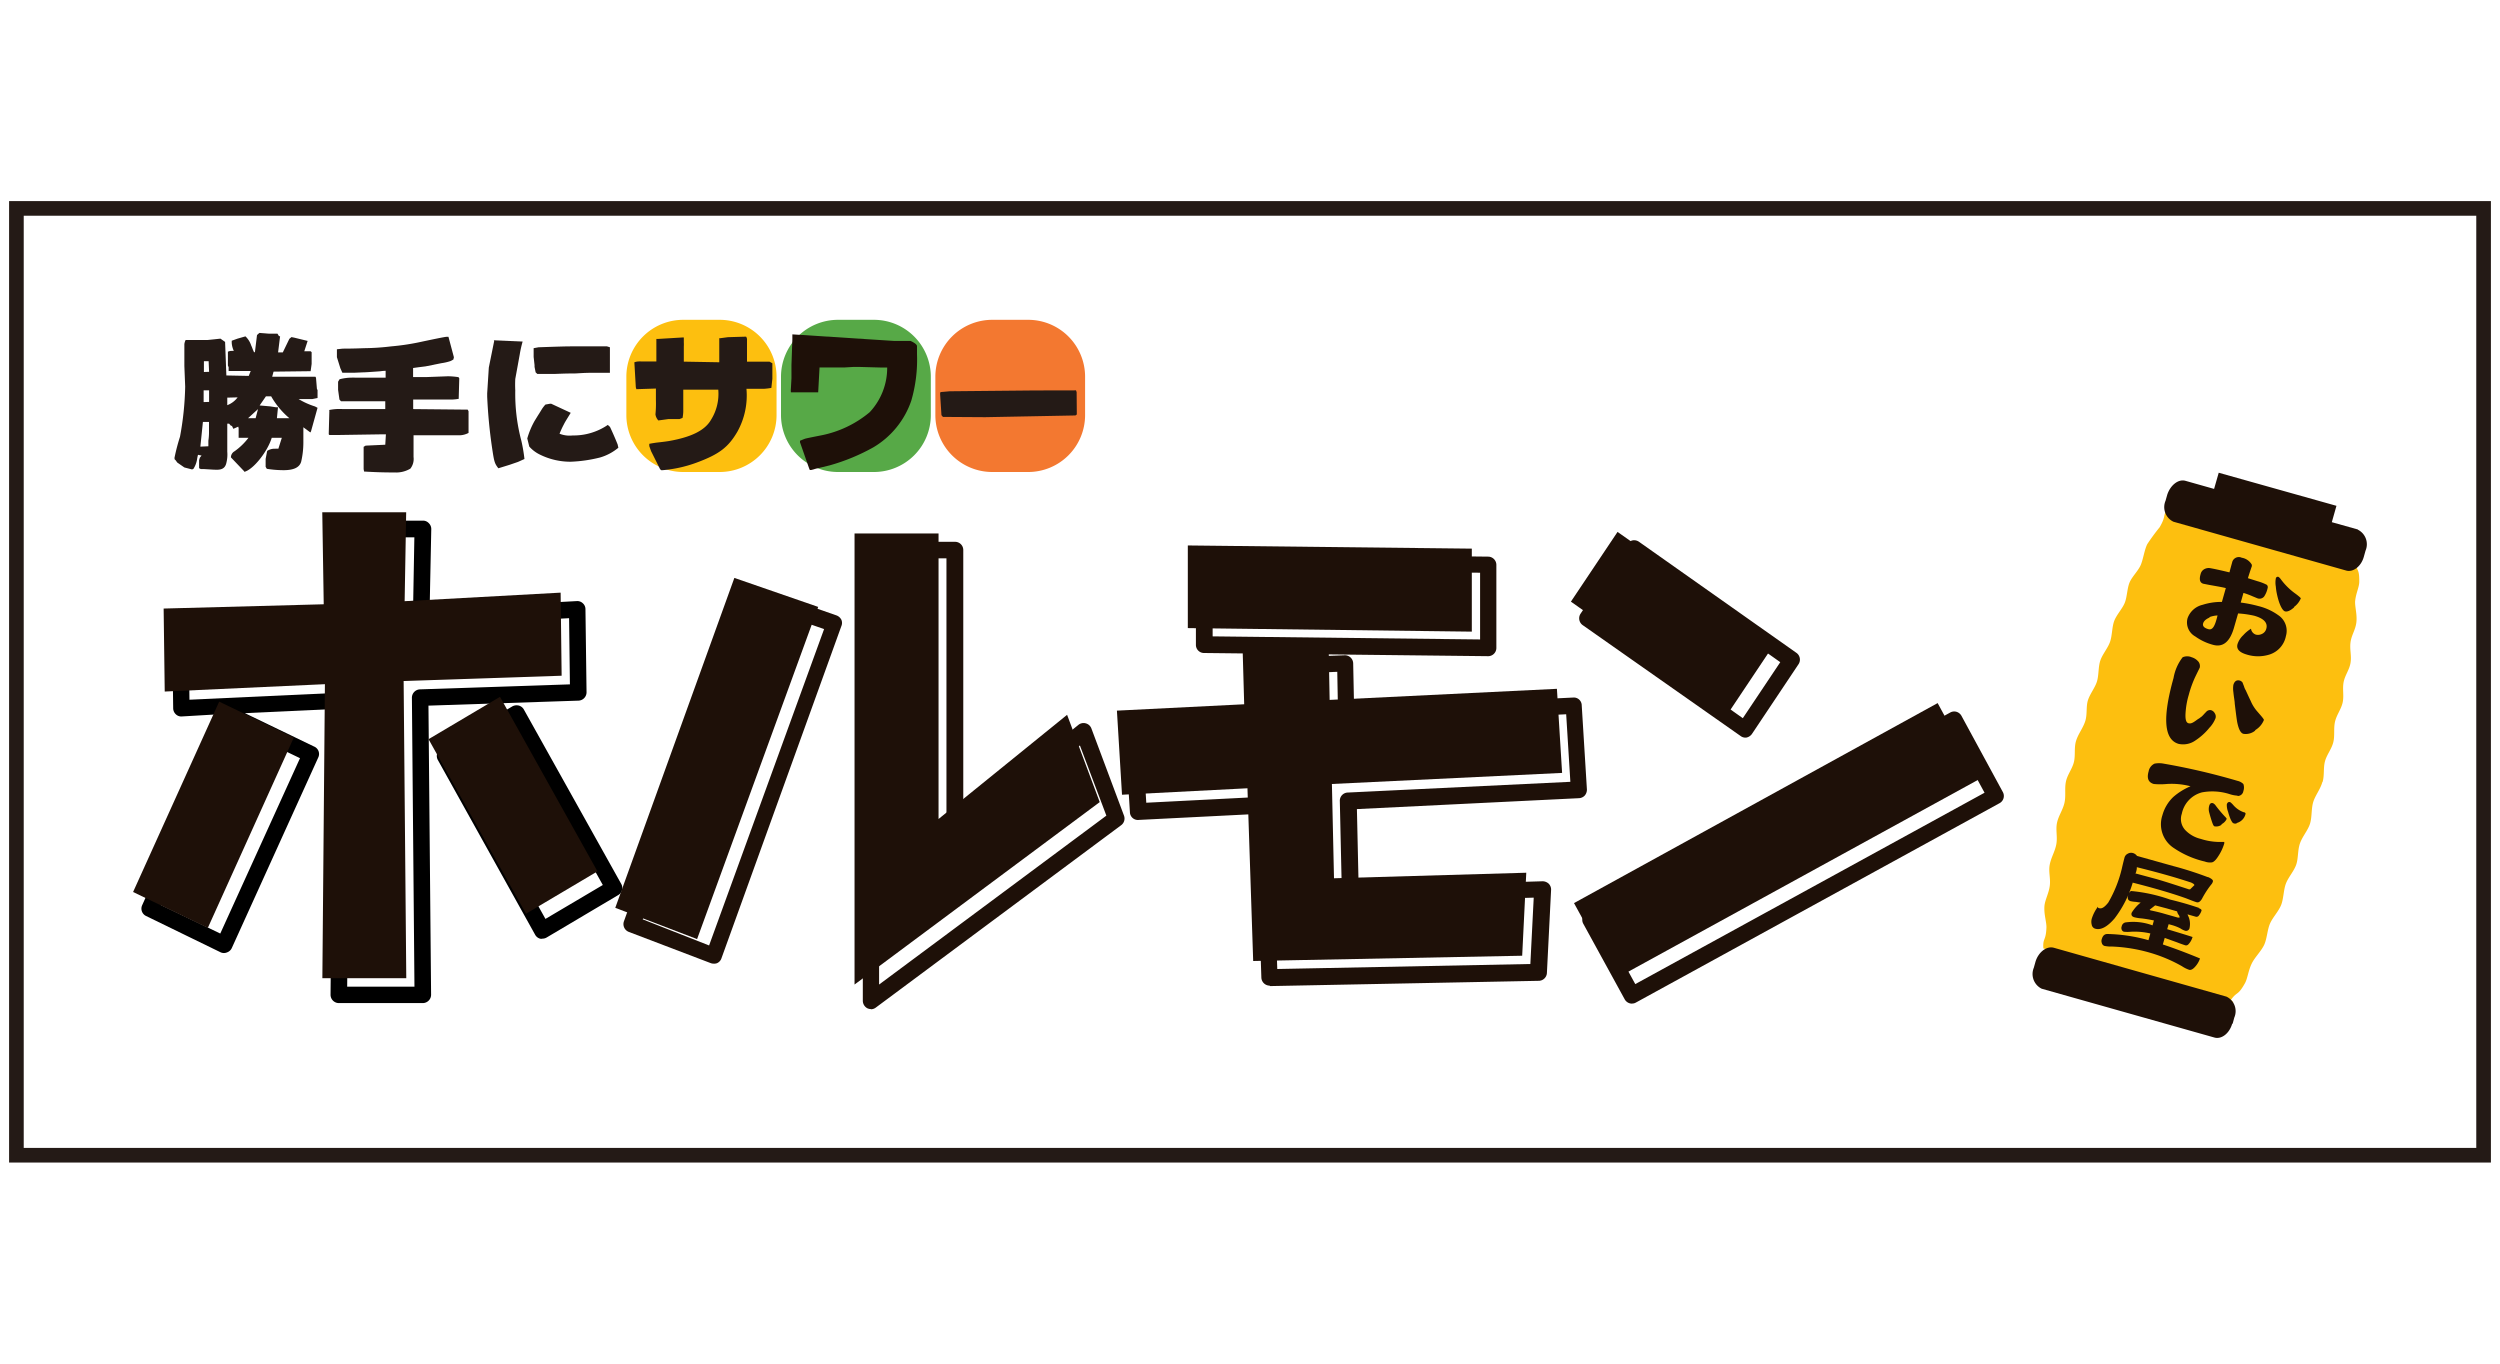 <svg xmlns="http://www.w3.org/2000/svg" viewBox="0 0 275 150"><defs><style>.cls-1{fill:#fdbf0f;}.cls-2{fill:#1e1008;}.cls-3{fill:#57a947;}.cls-4{fill:#f37830;}.cls-5{fill:#241a16;}.cls-6{fill:none;}</style></defs><g id="Layer_2" data-name="Layer 2"><g id="Layer_1-2" data-name="Layer 1"><path class="cls-1" d="M255.45,86.05c-.22.79-.78,1.45-1,2.19s-.12,1.64-.35,2.37S253.27,92,253,92.76s-.17,1.64-.42,2.36-.88,1.39-1.14,2.1-.24,1.64-.52,2.34-.94,1.37-1.23,2.06-.32,1.64-.63,2.31-1,1.34-1.34,2c-.42.83-.47,1.69-.79,2.25-.78,1.39-.85.85-1.53,1.81,0,0,.28.25.27.29s-.36-.06-.38,0,.26.26.23.29-.33-.15-.36-.12.2.32.17.35-.29-.23-.32-.2.11.35.07.36-.21-.29-.25-.28,0,.37-.05.38-.09-.35-.13-.36-.15.34-.19.33c-.86-.25-.77-.59-1.63-.83s-1,.1-1.83-.15-.76-.58-1.63-.83-1,.1-1.83-.15-.77-.58-1.63-.83-1,.1-1.83-.14-.77-.59-1.64-.84-1,.1-1.83-.15-.77-.58-1.64-.83-1,.1-1.83-.15-.78-.59-1.65-.83c0,0-.21.3-.25.28s.12-.34.09-.37-.31.21-.34.17.23-.28.21-.31-.35.09-.37,0,.3-.2.29-.24-.37,0-.37,0,.33-.11.33-.16-.35-.09-.35-.13.36,0,.37-.08-.34-.11-.33-.15c-.08-1.16.29-.76.34-2.32,0-.63-.29-1.42-.22-2.33.06-.68.49-1.41.59-2.25s-.17-1.52,0-2.34.58-1.42.72-2.23-.09-1.54.07-2.32.64-1.41.82-2.2,0-1.55.16-2.33.69-1.39.88-2.16,0-1.57.24-2.34.75-1.38,1-2.14.08-1.6.3-2.31.79-1.39,1-2.09.13-1.6.37-2.3.83-1.36,1.07-2.06.2-1.59.45-2.27.89-1.34,1.16-2,.26-1.6.54-2.26,1-1.31,1.26-2,.38-1.61.69-2.22A22.88,22.88,0,0,1,237.56,58c.78-1.34.26-1.2.93-2.12,0,0,.33.09.35,0s-.29-.23-.27-.27.34.11.37.08-.23-.29-.2-.33.31.19.34.16-.15-.33-.12-.36.25.27.29.24-.05-.36,0-.37.16.33.2.32.07-.36.11-.36,0,.36.06.37c.87.25,1-.1,1.83.15s.77.59,1.63.83,1-.1,1.83.15.77.59,1.64.83,1-.1,1.82.15a6.11,6.11,0,0,0,1.64.83c.87.24,1-.1,1.83.15s.77.59,1.63.83,1-.09,1.84.15.77.59,1.64.83,1-.1,1.84.15c0,0,0,.36,0,.38s.27-.26.31-.23-.19.31-.16.34.34-.14.36-.1-.27.23-.25.27.36,0,.38,0-.33.16-.32.2.36,0,.36.09-.35.08-.35.12.34.13.33.18-.36.07-.38.12c.15,1.1.47.67.45,2.21,0,.61-.4,1.33-.46,2.22,0,.66.24,1.43.14,2.26s-.53,1.37-.64,2.17.13,1.48,0,2.27-.61,1.35-.76,2.12.06,1.51-.11,2.26-.67,1.35-.84,2.11,0,1.51-.19,2.26-.71,1.34-.91,2.08-.05,1.53-.26,2.26"/><path class="cls-2" d="M249.64,72a4.18,4.18,0,0,1-2.5,0c-.83-.24-1.18-.63-1-1.19a2.34,2.34,0,0,1,.62-.94,3.76,3.76,0,0,1,.85-.71.79.79,0,0,0,.54.65,1,1,0,0,0,.69-.09.86.86,0,0,0,.45-.55c.19-.65-.26-1.14-1.33-1.44a10.7,10.7,0,0,0-1.77-.25l-.47,1.63c-.45,1.51-1.21,2.12-2.29,1.82a6,6,0,0,1-1.95-.92,1.76,1.76,0,0,1-.85-2,2.31,2.31,0,0,1,1.65-1.48,6.8,6.8,0,0,1,2.13-.32l.43-1.52c-.25-.07-.85-.18-1.82-.35l-.66-.13c-.37-.11-.47-.46-.29-1.07a.83.83,0,0,1,.4-.53,1,1,0,0,1,.61-.12c.59.1,1.31.27,2.16.47.12-.46.22-.82.29-1.07a.75.75,0,0,1,1.06-.54,1.56,1.56,0,0,1,1.1.75.39.39,0,0,1,0,.22s-.16.44-.42,1.28l1.08.34a5.32,5.32,0,0,1,1,.39.36.36,0,0,1,.09.36,2.68,2.68,0,0,1-.38.92.65.65,0,0,1-.75.2l-.53-.22a8.88,8.88,0,0,0-1-.37l-.3,1.06a14.31,14.31,0,0,1,1.95.39,6.32,6.32,0,0,1,2.18,1,2.06,2.06,0,0,1,.84,2.3A2.66,2.66,0,0,1,249.64,72m-6.59-4.07c-.41.18-.64.39-.71.66s.11.49.59.62.73-.39,1-1.51A2.88,2.88,0,0,0,243.05,67.88Zm9.3-1.12c-.41.36-.74.51-1,.44s-.62-.68-.87-1.82a6.33,6.33,0,0,1-.14-.91,2.49,2.49,0,0,1,0-.89.22.22,0,0,1,.3-.17,1.09,1.09,0,0,1,.23.23,7.11,7.11,0,0,0,1.68,1.65c.37.28.54.44.54.48A2.24,2.24,0,0,1,252.35,66.76Z"/><path class="cls-2" d="M243.08,80a6.76,6.76,0,0,1-1.57,1.44,2.34,2.34,0,0,1-1.85.39c-1.63-.46-1.8-2.87-.57-7.25a5.15,5.15,0,0,1,1-2.28,1.24,1.24,0,0,1,1,0,1.49,1.49,0,0,1,.65.39.78.78,0,0,1,.23.76s-.18.36-.49,1a11.84,11.84,0,0,0-.72,2,8.58,8.58,0,0,0-.33,1.74c-.08.84,0,1.29.31,1.37s.56-.11,1.08-.49c.06,0,.16-.11.31-.21s.34-.35.53-.53a.56.56,0,0,1,.56-.21.68.68,0,0,1,.4.33.67.67,0,0,1,.09.55,3.32,3.32,0,0,1-.62,1m5,.35a1.64,1.64,0,0,1-1.32.37c-.28-.08-.49-.45-.64-1.11-.07-.27-.16-1-.31-2.22,0-.27-.1-.71-.15-1.27a2.64,2.64,0,0,1,0-.78c.12-.4.35-.57.7-.48a.57.57,0,0,1,.31.22s.07.19.16.41a1.57,1.57,0,0,0,.19.44c.18.39.36.79.55,1.18a4.29,4.29,0,0,0,.65,1.07l.45.52c.24.28.36.45.35.5A2.28,2.28,0,0,1,248.06,80.32Z"/><path class="cls-2" d="M246.11,87.52a3.27,3.27,0,0,1-.83-.16,6.24,6.24,0,0,0-3.06-.2A3.05,3.05,0,0,0,240,89.51a1.78,1.78,0,0,0,.46,1.88,3.45,3.45,0,0,0,1.63.89,6.77,6.77,0,0,0,1.84.33h.74s0,.08,0,.17a5.29,5.29,0,0,1-.69,1.45q-.36.56-.66.63a1.63,1.63,0,0,1-.79-.09,10.2,10.2,0,0,1-3.43-1.5,3.12,3.12,0,0,1-1.23-3.61,4.36,4.36,0,0,1,1.2-2,7,7,0,0,1,1.89-1.17,8.18,8.18,0,0,0-2.63-.25,7.59,7.59,0,0,1-1.41,0c-.6-.17-.79-.63-.57-1.39A1.16,1.16,0,0,1,237,84a2.63,2.63,0,0,1,1,0,72.52,72.52,0,0,1,8.11,1.89,1.38,1.38,0,0,1,.66.35,1.17,1.17,0,0,1,0,.78.63.63,0,0,1-.62.54m-1.76,3.15a1,1,0,0,1-.77.19c-.1,0-.18-.16-.27-.41s-.22-.68-.34-1.13a1.36,1.36,0,0,1,0-.71q.1-.39.42-.3a.75.75,0,0,1,.3.27,14.47,14.47,0,0,0,1,1.19,1.13,1.13,0,0,1,.21.26A1.22,1.22,0,0,1,244.35,90.67Zm1.66-.13a.74.74,0,0,1-.32,0,.43.43,0,0,1-.25-.25,1.15,1.15,0,0,1-.1-.18,6.19,6.19,0,0,1-.29-.85,2,2,0,0,1-.14-.82c.06-.21.19-.3.38-.24a2.13,2.13,0,0,1,.3.28,2.72,2.72,0,0,0,1.19.83c.14,0,.21.12.19.18A1.35,1.35,0,0,1,246,90.54Z"/><path class="cls-2" d="M242.89,96.48c.39.17.57.33.53.48a.85.85,0,0,1-.21.37,10.2,10.2,0,0,0-1,1.55c-.19.31-.38.42-.57.37s-.55-.19-1.16-.43c-.92-.33-2.06-.69-3.44-1.08-.89-.25-1.7-.46-2.44-.65a12.15,12.15,0,0,1-2,3.94c-.8.93-1.51,1.3-2.11,1.13a.54.54,0,0,1-.4-.44,1.25,1.25,0,0,1,0-.65,4.28,4.28,0,0,1,.69-1.34c0,.11,0,.15.13.17.28.09.6-.11,1-.62a13.65,13.65,0,0,0,1.49-3.73c.14-.62.24-1,.29-1.19a.67.67,0,0,1,.36-.45.73.73,0,0,1,.56-.08.84.84,0,0,1,.46.32l4,1.12a37.54,37.54,0,0,1,3.77,1.21m-1,3.4c.23.1.35.18.33.28a1.59,1.59,0,0,1-.28.53.32.32,0,0,1-.35.15l-.91-.26a.67.67,0,0,0,.06.15,2.08,2.08,0,0,1,.17,1.31.39.39,0,0,1-.53.33,1.9,1.9,0,0,1-.49-.25,5.33,5.33,0,0,0-1.07-.4l-.22-.06-.16.55c.88.27,1.81.54,2.79.86a1.88,1.88,0,0,1-.48.83.34.34,0,0,1-.33.08c-.18-.06-.49-.16-.89-.32l-1.36-.49-.21.72c1.14.38,2.5.88,4.09,1.54a2.58,2.58,0,0,1-.62,1c-.22.22-.41.29-.57.25a3.37,3.37,0,0,1-.8-.4,16.24,16.24,0,0,0-3.51-1.48,17.33,17.33,0,0,0-4.16-.68,3.46,3.46,0,0,1-.85-.07.45.45,0,0,1-.29-.32.63.63,0,0,1,0-.44c.11-.38.31-.56.65-.55a17.85,17.85,0,0,1,4.48.68l.21-.74a7.82,7.82,0,0,0-2.12-.19,3.87,3.87,0,0,1-.79,0,.37.37,0,0,1-.24-.22.49.49,0,0,1,0-.38.54.54,0,0,1,.39-.42,6.08,6.08,0,0,1,3,.32l.15-.54c-.48-.1-.92-.17-1.31-.22a4.81,4.81,0,0,1-.84-.13c-.27-.08-.37-.24-.3-.49a4.18,4.18,0,0,1,1-1.13,4.63,4.63,0,0,1-.5-.07,3.9,3.9,0,0,1-.61-.08c-.29-.09-.37-.28-.28-.61a.88.88,0,0,1,.31-.51,17.56,17.56,0,0,1,4.3.94C240,99.26,241.07,99.59,241.92,99.88Zm-7-3.82,2.34.63c.84.24,2.05.63,3.61,1.14,0,0,.09,0,.12,0l.47-.46c0-.09-.11-.18-.38-.3-.75-.24-1.59-.51-2.55-.78-1.4-.4-2.53-.68-3.4-.9C235.06,95.61,235,95.84,234.92,96.06Zm1.63,4s0,.06.13.09c.48.1,1,.22,1.5.37l1.48.42c.1,0,.16,0,.17,0a.4.4,0,0,0-.08-.28.9.9,0,0,1-.19-.41l-1.16-.33-1.25-.33Z"/><path class="cls-2" d="M245.54,112.61c-.3,1.06-1.17,1.74-1.95,1.52l-19-5.37a1.8,1.8,0,0,1-.87-2.31l.19-.68c.31-1,1.18-1.73,2-1.52l19,5.38a1.77,1.77,0,0,1,.86,2.31l-.18.67"/><path class="cls-2" d="M259.39,58.25l-2.89-.81.51-1.8L244.06,52l-.51,1.78-3.15-.89c-.78-.22-1.65.47-2,1.52l-.19.67a1.78,1.78,0,0,0,.87,2.31l19,5.37c.77.22,1.65-.46,1.94-1.51l.19-.68a1.79,1.79,0,0,0-.86-2.31"/><path d="M46.51,110.34H37.27a.92.92,0,0,1-.91-.91L36.64,78l-9.7.45,7.59,3.66A.89.89,0,0,1,35,83.34L25.5,104.28a.91.91,0,0,1-.52.48.86.86,0,0,1-.7,0l-8.21-4a.9.9,0,0,1-.43-1.19l9.46-21a.33.33,0,0,0,0-.06L20,78.81a.85.85,0,0,1-.66-.24.92.92,0,0,1-.29-.66l-.12-9.13a.92.92,0,0,1,.89-.92l16.72-.44-.16-9.22a.92.92,0,0,1,.91-.93h9.24a.86.86,0,0,1,.64.28.89.89,0,0,1,.27.65L47.26,67l16.19-.88a.87.87,0,0,1,.66.24.86.86,0,0,1,.29.65l.12,9.14a.92.92,0,0,1-.88.92l-16.51.55.29,31.81a.92.92,0,0,1-.91.91m-8.32-1.81h7.4l-.28-31.78a.92.92,0,0,1,.88-.92l16.5-.55L62.6,68l-16.22.88a.87.87,0,0,1-.68-.25.93.93,0,0,1-.28-.67l.16-8.85H38.2l.15,9.2a.9.9,0,0,1-.88.92l-16.72.44.09,7.3,16.67-.77a.89.89,0,0,1,.67.25.87.87,0,0,1,.28.67Zm-20.53-9,6.57,3.16L33,83.4l-6.58-3.17Zm42,3.73a.93.93,0,0,1-.23,0,.9.9,0,0,1-.56-.43L48.16,83.59a.92.92,0,0,1,.34-1.23l7.86-4.66a1,1,0,0,1,.7-.09.9.9,0,0,1,.56.43l10.72,19.2A.9.9,0,0,1,68,98.46l-7.86,4.66A.88.88,0,0,1,59.67,103.25ZM50.18,83.47,60,101.08l6.31-3.73L56.48,79.74Z"/><path class="cls-2" d="M95.82,111a1,1,0,0,1-.41-.09.94.94,0,0,1-.5-.82V60.51a.91.91,0,0,1,.91-.91h9.24a.9.9,0,0,1,.9.91V90l12.66-10.26a.9.9,0,0,1,.82-.17.91.91,0,0,1,.61.55l3.59,9.6a.91.91,0,0,1-.31,1.05l-27,20.07a.9.9,0,0,1-.54.18m.91-49.62v46.9l25-18.58L118.79,82,105.63,92.63a.93.93,0,0,1-1,.12.92.92,0,0,1-.52-.83V61.42ZM78.49,106a.87.87,0,0,1-.32-.06l-9-3.43a.92.92,0,0,1-.54-1.16l13.06-36.3a.91.91,0,0,1,1.16-.55l9.18,3.2a1,1,0,0,1,.52.47.89.89,0,0,1,0,.7L79.35,105.44a.89.89,0,0,1-.48.51A.85.85,0,0,1,78.49,106Zm-7.79-4.87L78,104l12.65-34.8-7.46-2.6Z"/><path class="cls-2" d="M139.67,108.42a.92.92,0,0,1-.92-.88l-.59-18-12.87.65a.88.88,0,0,1-1-.86l-.57-9.25a.85.85,0,0,1,.23-.66.9.9,0,0,1,.63-.3l13.13-.65-.14-5.1a.91.91,0,0,1,.87-.94l9.47-.35a.91.91,0,0,1,.94.89l.1,4.94,24.09-1.18a.87.87,0,0,1,.95.86l.57,9.25a1,1,0,0,1-.23.66.92.92,0,0,1-.64.3L149.26,89l.19,8.55,20.23-.61a1,1,0,0,1,.68.27.91.91,0,0,1,.26.68l-.46,9.14a.91.91,0,0,1-.89.86l-29.59.58h0M139,87.64a.92.92,0,0,1,.61.24.87.87,0,0,1,.29.64l.6,18.07,27.84-.55.37-7.3-20.16.61a.94.94,0,0,1-.65-.25.93.93,0,0,1-.29-.64l-.23-10.35a.9.9,0,0,1,.87-.93L172.74,86l-.46-7.43-24.13,1.17a1,1,0,0,1-.67-.24.93.93,0,0,1-.29-.65l-.09-4.95-7.64.29.15,5.09a.92.92,0,0,1-.87.93l-13.1.65.45,7.44,12.9-.66Zm24.68-15.46h0l-31.24-.35a.89.89,0,0,1-.89-.9V61.79a.94.94,0,0,1,.26-.65,1.1,1.1,0,0,1,.65-.26l31.24.35a.91.91,0,0,1,.9.91v9.13a.91.91,0,0,1-.27.65A.9.9,0,0,1,163.72,72.18ZM133.39,70l29.42.34V63l-29.42-.33Z"/><path class="cls-2" d="M179.52,110.4a.92.92,0,0,1-.8-.47l-4.56-8.32a.91.91,0,0,1,.36-1.23l40-22a.9.9,0,0,1,.7-.08.94.94,0,0,1,.54.44l4.55,8.38a.9.9,0,0,1-.36,1.23l-40,21.93a.81.81,0,0,1-.43.11m-3.33-8.87,3.69,6.73L218.3,87.2l-3.68-6.78ZM192,81.14a.87.87,0,0,1-.52-.17L174.09,68.76a.92.92,0,0,1-.23-1.25L179,59.83a1,1,0,0,1,.59-.39.94.94,0,0,1,.69.15L197.6,71.81a.91.91,0,0,1,.24,1.25l-5.13,7.68a1,1,0,0,1-.59.39ZM175.86,67.78,191.71,79l4.12-6.16L180,61.62Z"/><path class="cls-2" d="M22.86,102.07l-8.22-3.95,9.47-20.94,8.21,3.95-9.46,20.94M44.4,74.91l.29,32.69H35.46l.28-32.34-17.62.81L18,66.94l17.61-.47-.16-10.12h9.23l-.17,9.78,17.16-.94.11,9.14Zm13.46,25.6L47.14,81.31,55,76.65l10.72,19.2Z"/><path class="cls-2" d="M76.68,103.3l-9-3.44L80.78,63.57,90,66.76,76.68,103.3m17.32,5V58.68h9.24V90.09l14.14-11.46,3.59,9.6Z"/><path class="cls-2" d="M146.51,86.25l.23,10.36L167.89,96l-.45,9.13-29.59.58-.63-19-13.8.71-.56-9.25,14-.7-.17-6,9.46-.35.11,5.87,25-1.22.57,9.25-25.37,1.22M130.66,69.09V60l31.24.35v9.13Z"/><path class="cls-2" d="M190.13,78.4,172.8,66.18l5.13-7.67,17.33,12.21-5.13,7.68M177.7,107.66l-4.56-8.32,40-22,4.56,8.38Z"/><path class="cls-1" d="M79.16,51.92h-4a6.26,6.26,0,0,1-6.26-6.26V41.44a6.26,6.26,0,0,1,6.26-6.26h4a6.26,6.26,0,0,1,6.26,6.26v4.22a6.26,6.26,0,0,1-6.26,6.26"/><path class="cls-3" d="M96.13,51.92H92.18a6.27,6.27,0,0,1-6.27-6.26V41.44a6.27,6.27,0,0,1,6.27-6.26h3.95a6.26,6.26,0,0,1,6.26,6.26v4.22a6.26,6.26,0,0,1-6.26,6.26"/><path class="cls-4" d="M113.1,51.92h-3.95a6.26,6.26,0,0,1-6.26-6.26V41.44a6.26,6.26,0,0,1,6.26-6.26h3.95a6.26,6.26,0,0,1,6.26,6.26v4.22a6.26,6.26,0,0,1-6.26,6.26"/><path class="cls-5" d="M20.88,37.4l.46,0,1.49,0,.78-.08.64-.07.51.36.14,3.69,2.46.05.22-.54-2.43,0,0-.15,0-.27-.08-.18V38.69a.86.86,0,0,1,.37-.09,1.37,1.37,0,0,1,.28,0,2.48,2.48,0,0,1-.23-.88s0-.12,0-.24l.64-.23L27,37a2.41,2.41,0,0,1,.63,1,4.27,4.27,0,0,1,.17.42l.14.32h.1l.23-1.88.1-.1.17-.14,1,.08.15,0h.83l.17.28h.12l-.22,1.78h.52l.72-1.49.23-.19.3.06,1.48.36-.37,1.14.7,0,.11.1v1.29l-.11.8-4.08.05-.15.56,4.76,0,.06.12.1,1.21.07.14,0,.87-.59.12-.28,0-1.21,0a8.21,8.21,0,0,0,1.8.81l.28.15-.72,2.59-.07.12L33.37,47l0,1.12c0,.3,0,.5,0,.59a9.35,9.35,0,0,1-.24,2.07c-.18.64-.82.94-1.94.94a11.76,11.76,0,0,1-1.84-.15l-.13-.22,0-.87.17-.88a1.45,1.45,0,0,1,.85-.24,2.76,2.76,0,0,1,.38,0L31,48.16H29.89c-.45,1.49-2,3.47-3,3.74l-.07-.1-1.42-1.49a.78.78,0,0,1,.4-.67,7,7,0,0,0,1.53-1.48l-1.08,0v-.56l0-.26,0-.29L26.21,47l0-.07-.54.24-.15-.31-.14-.05-.18-.21H25v.73l0,2.36A3.76,3.76,0,0,1,24.88,51c-.13.47-.45.67-1,.67-.3,0-.3,0-1.41-.07h-.38l-.19-.1,0-.38v-.49l.08-.28.19-.24-.39-.08a4.12,4.12,0,0,0-.1.48,2.8,2.8,0,0,1-.4,1.06l-.15.07-.85-.22-.78-.54-.18-.25-.12-.12v-.1a.13.13,0,0,1,0-.08,21.74,21.74,0,0,1,.6-2.29,33.29,33.29,0,0,0,.57-5.51l-.09-2.26V37.85a1.43,1.43,0,0,1,.14-.45h.55m1.95,11.69c0-.27,0-.52,0-.61a6,6,0,0,0,.07-.82s0-.25,0-.55l0-.7h-.67l-.28,2.72ZM23,44.21l0-1.27h-.6l0,1.29Zm0-3.31-.05-1.17h-.52l0,1.19ZM25,43.74v.83a2.55,2.55,0,0,0,1.14-.86ZM28.12,46l.26-1-1.09,1Zm1.59-1.3.65.1h.22L30.46,46l1.37,0a8.87,8.87,0,0,1-2-2.4l-.58,0-.69,1Z"/><path class="cls-5" d="M36.22,45.18l0-.08A5.54,5.54,0,0,1,37.71,45l2.06,0h.34l1.4,0H42l.38,0v-.86l-4.87,0-.17-.19-.15-1.07,0-.89.16-.27a5.38,5.38,0,0,1,1.34-.18,2.14,2.14,0,0,1,.32,0l1.34,0h2.07l0-.75a3.9,3.9,0,0,0-.58.05c-1,.07-1.64.12-1.93.12L39,41c-.3,0-.75,0-1.34,0l-.22-.49-.38-1.22,0-.62,0-.13,0-.12.64-.07c.27,0,1.11,0,2.34-.05a26.68,26.68,0,0,0,3-.2A25.66,25.66,0,0,0,46,37.67c1.74-.37,2.91-.61,3.11-.62h.17l.05,0,.6,2.25-.06.25-.32.17a5.57,5.57,0,0,1-1,.23l-1.74.35-.8.1-.57.08,0,1,.53,0,.87,0,2.41-.09a7.61,7.61,0,0,1,1.19.1l.08.13-.06,2.13,0,.12a4.85,4.85,0,0,1-.76.08H48.09l-1.27,0H45.45V45l6,.06.09.18,0,2.38a2.18,2.18,0,0,1-1.14.26h-.2l-1.53,0-2.39,0c-.13,0-.4,0-.79,0,0,.59,0,1.13,0,1.31v.32l0,.76a1.72,1.72,0,0,1-.35,1.28,3.07,3.07,0,0,1-1.75.42c-.76,0-1.6,0-3.34-.1L40,51.6V49.15l.22-.13,2.16-.1.07-1.14h-.69l-4.53.07h-1l-.07-.08.07-2.6"/><path class="cls-5" d="M54.32,37.43l3.17.14A12,12,0,0,0,57.17,39l-.49,2.69a12.41,12.41,0,0,0,0,1.26,20.1,20.1,0,0,0,.67,5.54,17.58,17.58,0,0,1,.34,2l-.71.32-.93.32-1.23.38c-.42-.54-.46-.69-.7-2.3a55.46,55.46,0,0,1-.53-5.58c0-.09,0-.21,0-.37l.18-2.83.59-2.92m6.15,6.9h.12l2.15,1c-.57.93-.62,1-.77,1.3a9.92,9.92,0,0,0-.46,1A3,3,0,0,0,63,47.9a6.67,6.67,0,0,0,3.86-1.16l.24.22c.3.64.58,1.28.84,1.93l.08.36a5.58,5.58,0,0,1-2,1.07,15.46,15.46,0,0,1-3.23.47A7.55,7.55,0,0,1,59.38,50a3.68,3.68,0,0,1-1.16-.88L58,48.23a8.93,8.93,0,0,1,.8-1.92l.35-.57c.29-.45.47-.76.5-.8A3.3,3.3,0,0,1,60,44.5Zm-1.81-5.14V38.3l0,0,.54-.1c1.74-.06,2.94-.1,3.53-.1l2.49,0,1.51,0,.32.1,0,2.54,0,.27-2.12,0c-.79,0-1.49.07-1.75.07-1.15,0-2,.05-2.12.05l-1,0c-.15,0-.5,0-1,0l-.18-.17-.12-.6,0-.19-.08-.73Z"/><path class="cls-5" d="M69.77,39.86a1.36,1.36,0,0,1,.49-.1,1.29,1.29,0,0,1,.25,0H72.2l0-2.48.23,0,2.67-.16h.12c0,.23,0,.44,0,.53a4.65,4.65,0,0,1,0,.48c0,.65,0,.93,0,1.65l3.9.07,0-2.65.13,0,.82-.11,2-.06a.59.59,0,0,1,.1.41l0,2.34,2.47,0,.32.18,0,1.71-.11,1a7.64,7.64,0,0,1-.82.1c-.07,0-.44,0-1,0h-.92a8.2,8.2,0,0,1-1,4.72c-1,1.71-2,2.48-4.49,3.4a14.2,14.2,0,0,1-3.85.84l-.15-.1-1-2-.2-.56v-.25c.41-.08.66-.11.78-.13.45-.05.9-.1,1.35-.17,2.53-.44,4-1.19,4.66-2.34a5.37,5.37,0,0,0,.8-3.32l-3.85,0c0,.25,0,.37,0,.46l0,1.85c0,.11,0,.38-.08.8l-.34.13-.11,0H73.51l-1.09.15a1.23,1.23,0,0,1-.32-.67A11.86,11.86,0,0,0,72.15,44c0-.39,0-.61,0-1.26L70,42.81l-.06-.21-.16-2.74"/><path class="cls-2" d="M98.26,37.5l1.89,0s.72.3.72.57l0,.88a16.13,16.13,0,0,1-.63,5.13,9.54,9.54,0,0,1-4.16,5.12,22,22,0,0,1-4.85,2l-1.46.35-.55.15-.14,0L89,51.51l-1-2.86,0-.17.52-.21c.19-.06.85-.19,1.86-.39a11.9,11.9,0,0,0,5.29-2.54,7.13,7.13,0,0,0,1.92-4.91l-.62,0-2.54-.07-.51,0-1,.06-.68,0q-.47,0-1,0H90.15L90,43.16h-.11l-2.72,0H87l0,0a2,2,0,0,1,0-.45l.06-1.1V40.16l.1-2.83v-.55l11.15.72"/><polyline class="cls-5" points="103.41 43.29 103.45 43.13 104.47 43.04 113.78 42.95 118.36 42.94 118.43 43.13 118.45 45.59 118.3 45.7 108.37 45.89 103.72 45.86 103.56 45.67 103.41 43.29"/><path class="cls-5" d="M274,127.88H1V22.12H274ZM2.61,126.27H272.39V23.73H2.61Z"/><rect class="cls-6" width="275" height="150"/></g></g></svg>